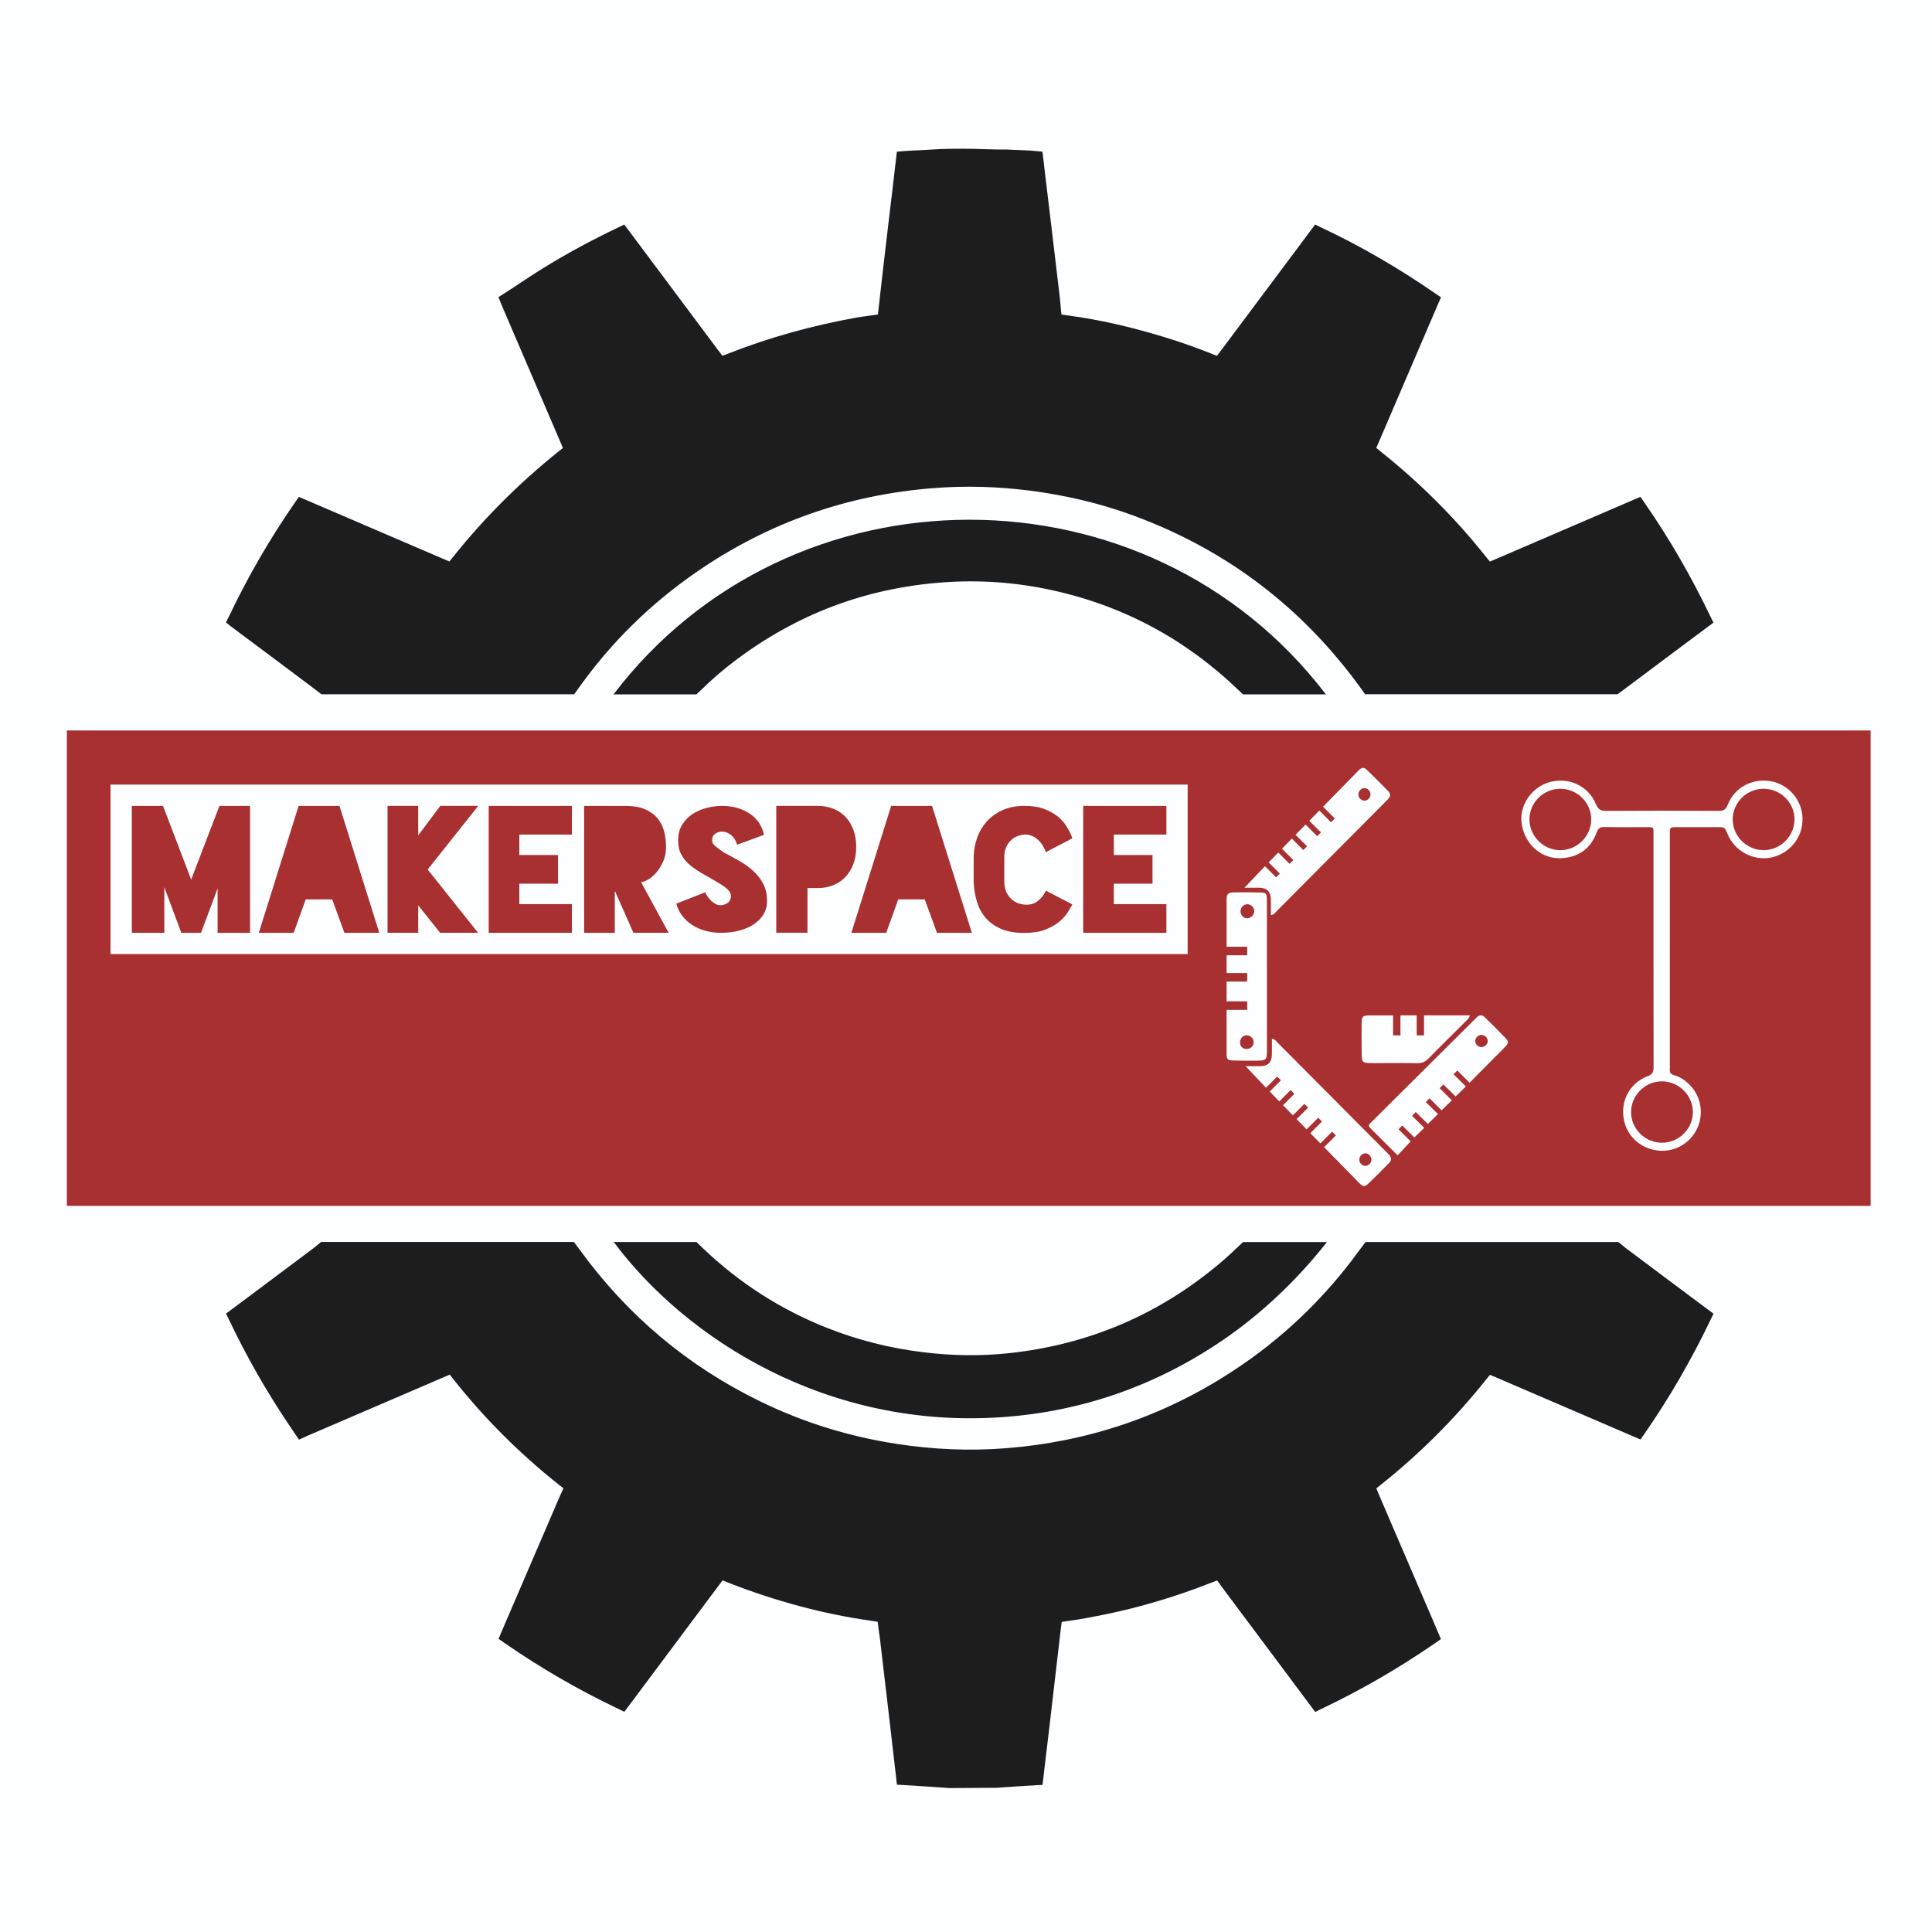 <?xml version="1.0" encoding="utf-8"?>
<!-- Generator: Adobe Illustrator 23.0.3, SVG Export Plug-In . SVG Version: 6.00 Build 0)  -->
<svg version="1.1" xmlns="http://www.w3.org/2000/svg" xmlns:xlink="http://www.w3.org/1999/xlink" x="0px" y="0px"
     viewBox="0 0 565.68 565.68" style="enable-background:new 0 0 565.68 565.68;" xml:space="preserve">
<style type="text/css">
    .st0{fill:#FDFEFF;}
    .st1{fill:#1C1D1C;}
    .st2{fill:#A93031;}
</style>
<g id="Hintergrund">
    <g>
        <rect x="-0.62" y="-0.62" class="st0" width="566.93" height="566.93"/>
    </g>
</g>
<g id="Logo_x5F_neu">
    <path id="Zahnrad" class="st1" d="M145.94,87.01c0,0,0.78-0.51,1.32-0.85c3.84-2.44,7.58-5.04,11.44-7.44
        c7.19-4.46,14.63-8.46,22.27-12.1c0.9-0.43,1.81-0.88,1.81-0.88s0.62,0.84,1.24,1.66c8.75,11.72,17.5,23.44,26.26,35.15
        c0.63,0.84,1.23,1.62,1.23,1.62s0.94-0.34,1.83-0.69c12.04-4.73,24.46-8.14,37.18-10.45c1.73-0.31,3.47-0.5,5.21-0.76
        c0.47-0.07,1.32-0.2,1.32-0.2s0.09-0.84,0.15-1.31c0.93-8.42,1.92-16.83,2.91-25.24c0.78-6.59,1.6-13.17,2.33-19.76
        c0.06-0.57,0.16-1.34,0.16-1.34s0.84-0.08,1.27-0.12c3.12-0.27,6.23-0.3,9.33-0.53c3.16-0.22,6.07-0.21,9.08-0.22
        c4.21-0.01,8.37,0.3,12.6,0.23c2.95,0.21,5.91,0.15,8.86,0.49c0.58,0.07,1.49,0.14,1.49,0.14s0.12,1.01,0.19,1.59
        c0.52,4.6,1.09,9.2,1.64,13.8c0.92,7.69,1.84,15.39,2.75,23.09c0.29,2.46,0.61,4.92,0.79,7.39c0.05,0.69,0.19,1.82,0.19,1.82
        s1.2,0.17,1.86,0.26c9.58,1.26,18.94,3.51,28.18,6.32c4.57,1.39,9.07,2.97,13.52,4.73c1.09,0.43,1.96,0.79,1.96,0.79
        s0.58-0.74,1.31-1.72c8.57-11.46,17.13-22.92,25.69-34.38c0.1-0.13,0.18-0.27,0.27-0.39c0.86-1.1,1.49-1.98,1.49-1.98
        s0.96,0.5,2.3,1.13c11.42,5.4,22.28,11.76,32.67,18.92c1.15,0.79,1.89,1.28,1.89,1.28s-0.35,0.83-0.91,2.04
        c-5.71,13.34-11.44,26.68-17.17,40.02c-0.44,1.03-0.88,2.04-0.88,2.04s0.86,0.72,1.73,1.41c11.16,8.93,21.22,18.96,30.13,30.14
        c0.05,0.06,0.1,0.12,0.15,0.18c0.66,0.81,1.26,1.54,1.26,1.54s0.95-0.4,1.81-0.77c5.93-2.54,11.85-5.09,17.77-7.64
        c7.53-3.24,15.06-6.49,22.59-9.73c0.95-0.41,1.9-0.81,1.9-0.81s0.56,0.82,1.13,1.63c7.4,10.64,13.84,21.84,19.43,33.53
        c0.4,0.83,0.82,1.67,0.82,1.67s-0.8,0.59-1.58,1.17c-8.32,6.22-16.66,12.42-24.96,18.66c-0.51,0.38-1.52,1.13-1.52,1.13l-1.78,0
        l-70.07,0l-2.08,0c0,0-0.83-1.16-1.25-1.75c-16.9-23.36-38.82-40.18-65.83-50.29c-10.11-3.79-20.55-6.24-31.27-7.6
        c-9.24-1.17-18.52-1.44-27.77-0.73c-25.35,1.93-48.58,10.07-69.54,24.51c-13.42,9.25-24.94,20.49-34.41,33.77l-1.52,2.1l-71.71,0
        l-2.28,0l-1.87-1.44c-8.1-6.12-16.25-12.16-24.38-18.24l-1.7-1.34l0.92-1.87c5.51-11.55,11.89-22.6,19.18-33.12l1.23-1.78
        l1.94,0.82c13.39,5.75,26.77,11.5,40.15,17.25c1,0.43,1.98,0.84,1.98,0.84s0.71-0.85,1.4-1.72c9-11.21,19.12-21.29,30.32-30.29
        c0.78-0.63,1.53-1.22,1.53-1.22s-0.39-0.95-0.78-1.84c-5.66-13.19-11.32-26.39-16.98-39.58L145.94,87.01z M303.72,522.68
        c0.57-0.03,1.51-0.06,1.51-0.06s0.14-1.05,0.21-1.64c0.5-4.53,1.08-9.04,1.61-13.57c1.18-10.08,2.34-20.16,3.52-30.24
        c0.14-1.22,0.29-2.29,0.29-2.29s1.27-0.2,2.24-0.33c3.4-0.44,6.76-1.11,10.12-1.79c10.8-2.18,21.3-5.37,31.54-9.39
        c0.61-0.24,1.59-0.62,1.59-0.62s0.66,0.77,0.97,1.31c0.16,0.27,0.38,0.52,0.57,0.77c8.61,11.53,17.21,23.06,25.83,34.58
        c0.75,1,1.35,1.83,1.35,1.83s0.9-0.44,2.07-1c11.48-5.46,22.43-11.83,32.9-19.03c0.93-0.64,1.85-1.28,1.85-1.28
        s-0.42-1.03-0.85-2.04c-5.76-13.41-11.52-26.82-17.28-40.23c-0.4-0.94-0.77-1.89-0.77-1.89s0.76-0.6,1.52-1.21
        c11.29-9.02,21.46-19.17,30.48-30.47c0.63-0.78,1.26-1.55,1.26-1.55s1,0.41,2,0.84c13.39,5.75,26.77,11.51,40.16,17.27
        c0.93,0.4,1.92,0.82,1.92,0.82s0.55-0.79,1.13-1.62c7.39-10.64,13.84-21.84,19.43-33.53c0.37-0.77,0.81-1.67,0.81-1.67
        s-0.71-0.55-1.55-1.17c-8-5.98-16.02-11.93-23.99-17.95c-0.61-0.46-2.32-1.88-2.32-1.88l-1.62,0l-70.55,0l-1.81,0
        c0,0-1.35,1.72-1.89,2.47c-10.28,14.21-22.8,26.09-37.51,35.64c-20.06,13.02-42.07,20.39-65.88,22.27
        c-10.71,0.85-21.39,0.37-32.04-1.27c-13.96-2.14-27.29-6.26-39.98-12.45c-21.24-10.36-38.8-25.13-52.7-44.23
        c-0.51-0.71-1.84-2.44-1.84-2.44l-1.89,0l-70.55,0l-1.55-0.01c0,0-1.61,1.36-2.18,1.79c-7.97,6.02-16.01,11.95-23.99,17.95
        c-0.96,0.72-1.67,1.24-1.67,1.24s0.41,0.83,0.96,1.98c5.08,10.69,10.95,20.93,17.56,30.75c0.62,0.93,1.26,1.85,1.88,2.78
        c0.45,0.68,0.94,1.4,0.94,1.4s0.92-0.42,1.55-0.69c-0.03,0.02,0.75-0.36,0.75-0.36c13.39-5.75,26.73-11.48,40.11-17.24
        c0.62-0.26,1.74-0.75,1.74-0.75s0.51,0.65,0.85,1.07c9.2,11.67,19.65,22.1,31.3,31.32c0.44,0.35,1.14,0.9,1.14,0.9
        s-0.35,0.81-0.58,1.27c-0.21,0.49-0.4,0.87-0.59,1.31c-5.64,13.11-11.28,26.23-16.92,39.34c-0.46,1.08-0.9,2.15-0.9,2.15
        s0.98,0.7,1.99,1.39c10.39,7.18,21.29,13.49,32.69,18.93c0.43,0.21,0.86,0.42,1.29,0.63c0.29,0.14,0.86,0.42,0.86,0.42
        s0.37-0.48,0.58-0.78c0.26-0.4,0.57-0.77,0.86-1.15c8.66-11.59,17.31-23.18,25.97-34.77c0.68-0.91,1.34-1.79,1.34-1.79
        s1.09,0.43,2.12,0.84c0.07,0.03,0.14,0.07,0.22,0.1c13.27,5.13,26.91,8.86,41.01,10.87c1.02,0.15,2.06,0.31,2.06,0.31
        s0.16,1.05,0.28,2.17c0.09,0.79,0.24,1.58,0.34,2.37c1.63,13.89,3.28,27.77,4.86,41.66c0.07,0.59,0.16,1.5,0.16,1.5
        s0.88,0.05,1.39,0.08c4.71,0.27,9.41,0.6,14.11,0.92c4.55-0.03,9.11-0.06,13.66-0.09C295.74,523.2,299.73,522.88,303.72,522.68z
         M203.88,203.31c0,0,1.07-0.97,1.41-1.3c3.08-3.04,6.35-5.85,9.8-8.46c18.02-13.66,38.26-21.35,60.84-23.02
        c10.77-0.8,21.41-0.05,31.91,2.23c21.01,4.55,39.26,14.38,54.76,29.27c0.47,0.46,1.35,1.28,1.35,1.28l1.57,0l20.97,0h1.72
        c-52.06-68.23-156.73-68.13-208.57,0L203.88,203.31z M293.73,414.91c23.56-1.71,45.13-9.38,64.63-22.75
        c11.18-7.66,21.63-17.62,30.15-28.49l-1.77,0l-21.83,0l-0.95,0c0,0-1.25,1.18-1.61,1.52c-1.74,1.65-3.5,3.28-5.34,4.82
        c-17.84,15-38.4,23.69-61.54,26.19c-8.36,0.9-16.74,0.75-25.12-0.27c-9.71-1.18-19.1-3.52-28.17-7.12
        c-13.59-5.38-25.67-13.13-36.25-23.22c-0.5-0.48-2.03-1.95-2.03-1.95l-1.34,0.01h-8.4l-14.46-0.01
        C200.82,392,242.29,418.65,293.73,414.91z"/>
    <path id="Box" class="st2" d="M19.57,213.88v139.2h528.14v-139.2H19.57z M347.75,279.35H32.36v-49.63h315.38V279.35z"/>
    <path id="T" class="st0" d="M488.92,278.46c0,11.04,0,22.08,0,33.11c0,0.48,0.04,0.96-0.01,1.44c-0.1,1.03,0.26,1.53,1.34,1.83
        c1.96,0.54,3.56,1.76,4.92,3.28c3.09,3.46,3.71,8.61,1.52,12.76c-2.2,4.18-6.7,6.55-11.36,5.98c-4.78-0.58-8.59-3.86-9.72-8.38
        c-1.43-5.71,1.31-11.25,6.87-13.41c1.45-0.56,1.68-1.29,1.68-2.62c-0.03-22.72-0.02-45.43-0.02-68.15c0-2.17,0.15-2.12-2.06-2.12
        c-4.08,0.01-8.16,0.06-12.24-0.03c-1.31-0.03-1.89,0.34-2.37,1.64c-1.73,4.66-5.24,7.18-10.16,7.48
        c-5.83,0.35-10.68-3.8-11.73-9.81c-0.93-5.3,2.59-10.79,7.95-12.4c5.56-1.68,11.51,0.96,13.7,6.3c0.66,1.61,1.4,2.08,3.07,2.07
        c10.96-0.08,21.92-0.07,32.87,0c1.52,0.01,2.16-0.42,2.73-1.86c2.01-5.08,7.22-7.79,12.64-6.82c5.11,0.91,9.12,5.5,9.23,10.81
        c0.12,6.12-4.24,10.54-9.24,11.53c-5.14,1.02-10.63-1.86-12.68-6.83c-0.86-2.07-0.86-2.08-2.95-2.08c-4,0-8-0.01-12,0
        c-1.94,0.01-1.97,0.02-1.97,1.94C488.92,255.58,488.92,267.02,488.92,278.46z M465.9,239.98c0.05-4.91-4.02-9-8.99-9.03
        c-4.97-0.03-9.07,3.99-9.1,8.92c-0.02,4.91,4.06,9.03,8.99,9.05C461.74,248.95,465.85,244.91,465.9,239.98z M525.42,239.95
        c0.03-4.92-4.05-8.99-9.02-9c-4.97-0.02-9.06,4.02-9.07,8.95c-0.01,4.92,4.09,9.01,9.02,9.02
        C521.29,248.93,525.39,244.88,525.42,239.95z M477.57,325.65c0.02,4.92,4.13,8.96,9.09,8.94c4.97-0.03,9.04-4.12,9-9.03
        c-0.04-4.92-4.16-8.97-9.09-8.95C481.64,316.62,477.55,320.74,477.57,325.65z"/>
    <path id="G" class="st0" d="M430.36,297.29c-0.19,0.94-0.7,1.24-1.08,1.62c-3.68,3.68-7.4,7.31-11.03,11.03
        c-0.98,1-1.98,1.38-3.36,1.36c-4.48-0.07-8.96-0.01-13.43-0.03c-2.53-0.01-2.76-0.25-2.78-2.75c-0.02-2.96-0.03-5.92,0-8.88
        c0.02-1.99,0.29-2.28,2.16-2.34l7.05,0v5.86h2.15v-5.87l4.76,0v5.87h2.15v-5.87L430.36,297.29z M401.14,330.22
        c-0.76-0.76,0.16-1.43,0.16-1.43c10.59-10.56,19.5-19.4,30.1-29.94c0.34-0.34,0.67-0.68,1.02-1.01c0.78-0.74,1.59-0.73,2.33,0.01
        c2.05,2.02,4.11,4.04,6.09,6.12c0.96,1.02,0.9,1.49-0.23,2.64l-10.34,10.41l-3.58-3.58l-1.1,1.1l3.6,3.57l-3,2.94l-3.57-3.54
        l-1.1,1.1l3.56,3.56l-2.99,2.93l-3.53-3.53l-1.1,1.1l3.57,3.53l-2.96,2.9l-3.54-3.5l-1.1,1.1l3.57,3.53l-2.88,2.82l-3.54-3.51
        l-1.1,1.1l3.55,3.55l-3.82,4.08L401.14,330.22z M431.94,304.81c0,0.95,0.85,1.76,1.84,1.76c0.98,0,1.83-0.83,1.83-1.77
        c-0.01-0.95-0.87-1.77-1.84-1.77C432.78,303.03,431.93,303.85,431.94,304.81z M406.72,340.51c-2.02,2.05-4.04,4.11-6.12,6.09
        c-1.02,0.96-1.49,0.9-2.64-0.23l-10.27-10.48l3.45-3.45l-1.1-1.1l-3.44,3.44l-2.94-3l3.41-3.41l-1.1-1.1l-3.4,3.4l-2.93-2.99
        l3.37-3.37l-1.1-1.1l-3.35,3.35l-2.9-2.96l3.33-3.33l-1.1-1.1l-3.31,3.31l-2.82-2.88l3.29-3.29l-1.1-1.1l-3.27,3.27l-0.09-0.1
        c-2.03-2.13-3.93-4.13-5.91-6.22c1.41,0,2.91,0.04,4.4,0.01c2.14-0.04,3.24-1.1,3.31-3.21c0.05-1.57,0.02-3.15,0.02-4.8
        c0.99,0.12,1.29,0.75,1.71,1.17c10.56,10.59,21.1,21.2,31.64,31.81c0.34,0.34,0.68,0.67,1.01,1.02
        C407.47,338.95,407.45,339.76,406.72,340.51z M399.76,337.69c-0.95,0-1.76,0.85-1.76,1.84c0,0.98,0.83,1.83,1.77,1.83
        c0.95-0.01,1.77-0.87,1.77-1.84C401.54,338.53,400.71,337.68,399.76,337.69z M370.95,285.98c0,7.2,0.01,14.39,0,21.59
        c0,2.77-0.2,2.97-3.02,2.99c-2.24,0.02-4.47,0.01-6.71-0.05c-1.75-0.04-2.06-0.28-2.08-1.88l0-12.94h6.03v-2.5h-6.03l0-5.79h6.03
        v-2.5h-6.03l0-5.2h6.03v-2.5h-6.03l0-13.93c0.02-1.52,0.52-1.96,2.08-1.99c2.48-0.04,4.95-0.01,7.43,0.02
        c2.11,0.03,2.29,0.2,2.29,2.37C370.96,271.11,370.95,278.55,370.95,285.98z M367.06,305.3c0.09-1.15-0.86-2.16-2.04-2.16
        c-1.07,0-1.91,0.86-1.94,1.99c-0.03,1.19,0.7,1.97,1.87,2C366.07,307.17,366.98,306.38,367.06,305.3z M367.24,266.84
        c0.04-1.02-0.84-2-1.86-2.08c-1.14-0.09-2.14,0.84-2.17,2c-0.03,1.08,0.8,2.04,1.82,2.11C366.12,268.94,367.2,267.95,367.24,266.84
        z M406.46,233.94c-0.33,0.35-0.67,0.68-1.01,1.02c-10.54,10.61-21.09,21.22-31.64,31.81c-0.42,0.42-0.73,1.05-1.71,1.17
        c0-1.66,0.03-3.23-0.02-4.8c-0.07-2.1-1.17-3.16-3.31-3.21c-1.5-0.03-3,0-4.4,0.01c1.98-2.09,3.88-4.09,5.91-6.22l0.09-0.1
        l3.27,3.27l1.1-1.1l-3.29-3.29l2.82-2.88l3.31,3.31l1.1-1.1l-3.33-3.33l2.9-2.96l3.35,3.35l1.1-1.1l-3.37-3.37l2.93-2.99l3.4,3.4
        l1.1-1.1l-3.41-3.41l2.94-3l3.44,3.44l1.1-1.1l-3.45-3.45l10.27-10.48c1.15-1.13,1.63-1.19,2.64-0.23c2.09,1.98,4.1,4.04,6.12,6.09
        C407.19,232.35,407.2,233.16,406.46,233.94z M401.27,232.6c0-0.98-0.82-1.84-1.77-1.84c-0.95-0.01-1.77,0.85-1.77,1.83
        c0,0.99,0.81,1.84,1.76,1.84C400.45,234.43,401.27,233.58,401.27,232.6z"/>
    <path id="Makerspace" class="st2" d="M73.22,235.97v37.15h-9.51v-12.98l-4.86,12.98h-5.77l-4.97-13.38v13.38H38.6v-37.15h9.14
        l8.23,21.57l8.28-21.57H73.22z M100.84,273.12l-3.58-9.79h-7.75l-3.53,9.79h-10.2l11.65-37.15H99.4l11.65,37.15H100.84z
         M140.02,235.97l-14.8,18.62l14.75,18.52h-11.11l-6.41-8.04v8.04h-8.98v-37.15h8.98v8.64l6.46-8.64H140.02z M167.45,244.36h-15.39
        v5.99h11.33v8.39h-11.33v5.99h15.39v8.39h-24.36v-37.15h24.36V244.36z M185.46,273.12l-5.34-12.08h-0.11v12.08h-8.98v-37.15h12.07
        h0.05c2.28,0,4.18,0.32,5.69,0.97c1.51,0.65,2.72,1.52,3.63,2.6c0.91,1.08,1.56,2.35,1.95,3.79c0.39,1.45,0.59,2.97,0.59,4.57
        c0,1.67-0.29,3.15-0.88,4.44c-0.59,1.3-1.28,2.39-2.08,3.27c-0.8,0.88-1.61,1.55-2.43,2c-0.82,0.45-1.46,0.67-1.92,0.67l8.07,14.83
        H185.46z M224.57,264.48c-0.07,1.2-0.44,2.32-1.1,3.37c-0.66,1.05-1.57,1.96-2.72,2.75c-1.16,0.78-2.56,1.4-4.19,1.85
        c-1.64,0.45-3.49,0.67-5.56,0.67c-1.6,0-3.11-0.2-4.51-0.6c-1.41-0.4-2.68-0.96-3.82-1.7c-1.14-0.73-2.11-1.62-2.91-2.67
        c-0.8-1.05-1.38-2.24-1.74-3.57l8.55-3.35c-0.07,0.03,0.01,0.27,0.24,0.7c0.23,0.43,0.56,0.89,0.99,1.37
        c0.43,0.48,0.95,0.92,1.58,1.3c0.62,0.38,1.29,0.52,2,0.42c0.61-0.07,1.2-0.32,1.79-0.75c0.59-0.43,0.86-1.11,0.83-2.05
        c-0.04-0.57-0.28-1.09-0.72-1.57c-0.45-0.48-1.08-0.99-1.9-1.52c-1.82-1.13-3.5-2.12-5.05-2.97c-1.55-0.85-2.9-1.74-4.06-2.67
        c-1.16-0.93-2.07-1.98-2.72-3.15c-0.66-1.16-0.99-2.63-0.99-4.39c0-1.63,0.36-3.06,1.07-4.29c0.71-1.23,1.66-2.26,2.83-3.1
        c1.18-0.83,2.53-1.46,4.06-1.9c1.53-0.43,3.12-0.67,4.75-0.7c1.96,0,3.68,0.26,5.16,0.77c1.48,0.52,2.72,1.17,3.74,1.97
        s1.81,1.71,2.38,2.72c0.57,1.02,0.94,2.02,1.12,3.02l-7.85,2.9c-0.11-0.37-0.27-0.77-0.48-1.22s-0.51-0.87-0.88-1.25
        c-0.37-0.38-0.82-0.71-1.34-0.97c-0.52-0.27-1.11-0.4-1.79-0.4c-0.71,0-1.36,0.21-1.95,0.62c-0.59,0.42-0.88,1.04-0.88,1.87
        c0,0.63,0.28,1.19,0.83,1.67c0.55,0.48,1.42,1.12,2.59,1.92c1.64,0.87,3.21,1.73,4.73,2.6c1.51,0.87,2.86,1.85,4.03,2.95
        s2.12,2.34,2.83,3.72c0.71,1.38,1.07,3.02,1.07,4.92V264.48z M239.42,235.97c1.71,0,3.26,0.28,4.65,0.85
        c1.39,0.57,2.57,1.37,3.55,2.42c0.98,1.05,1.74,2.31,2.27,3.79c0.53,1.48,0.8,3.14,0.8,4.97c0,1.8-0.27,3.43-0.8,4.89
        c-0.53,1.46-1.29,2.73-2.27,3.79c-0.98,1.07-2.16,1.89-3.55,2.47c-1.39,0.58-2.94,0.87-4.65,0.87h-0.05h-2.94v13.08h-9.14v-37.15
        h12.07H239.42z M274.34,273.12l-3.58-9.79h-7.75l-3.53,9.79h-10.2l11.65-37.15h11.97l11.65,37.15H274.34z M300.1,264.88
        c1.53,0.1,2.8-0.27,3.82-1.1c1.02-0.83,1.79-1.83,2.32-3l7.75,4.04c-0.32,0.6-0.78,1.37-1.36,2.3c-0.59,0.93-1.42,1.85-2.48,2.75
        c-1.07,0.9-2.43,1.67-4.09,2.32c-1.66,0.65-3.7,0.97-6.12,0.97h-0.05c-2.71,0-4.98-0.4-6.81-1.2c-1.83-0.8-3.33-1.87-4.49-3.22
        c-1.16-1.35-2-2.91-2.54-4.69c-0.53-1.78-0.85-3.64-0.96-5.57v-7.69c0.04-1.83,0.37-3.64,0.99-5.42c0.62-1.78,1.55-3.37,2.78-4.77
        s2.77-2.52,4.62-3.37c1.85-0.85,4.01-1.27,6.46-1.27h0.05c2.17,0,4.04,0.28,5.61,0.85c1.57,0.57,2.91,1.3,4.03,2.2
        c1.12,0.9,2.03,1.91,2.72,3.05c0.69,1.13,1.24,2.26,1.63,3.4l-7.75,4.04c-0.21-0.6-0.51-1.21-0.88-1.85
        c-0.37-0.63-0.83-1.2-1.36-1.7c-0.53-0.5-1.14-0.9-1.82-1.2c-0.68-0.3-1.39-0.43-2.14-0.4c-1.82,0.13-3.27,0.81-4.35,2.02
        c-1.09,1.22-1.63,2.74-1.63,4.57v7.24c0,1.83,0.55,3.37,1.66,4.62C296.82,264.05,298.28,264.75,300.1,264.88z M341.51,244.36
        h-15.39v5.99h11.33v8.39h-11.33v5.99h15.39v8.39h-24.36v-37.15h24.36V244.36z"/>
</g>
</svg>

